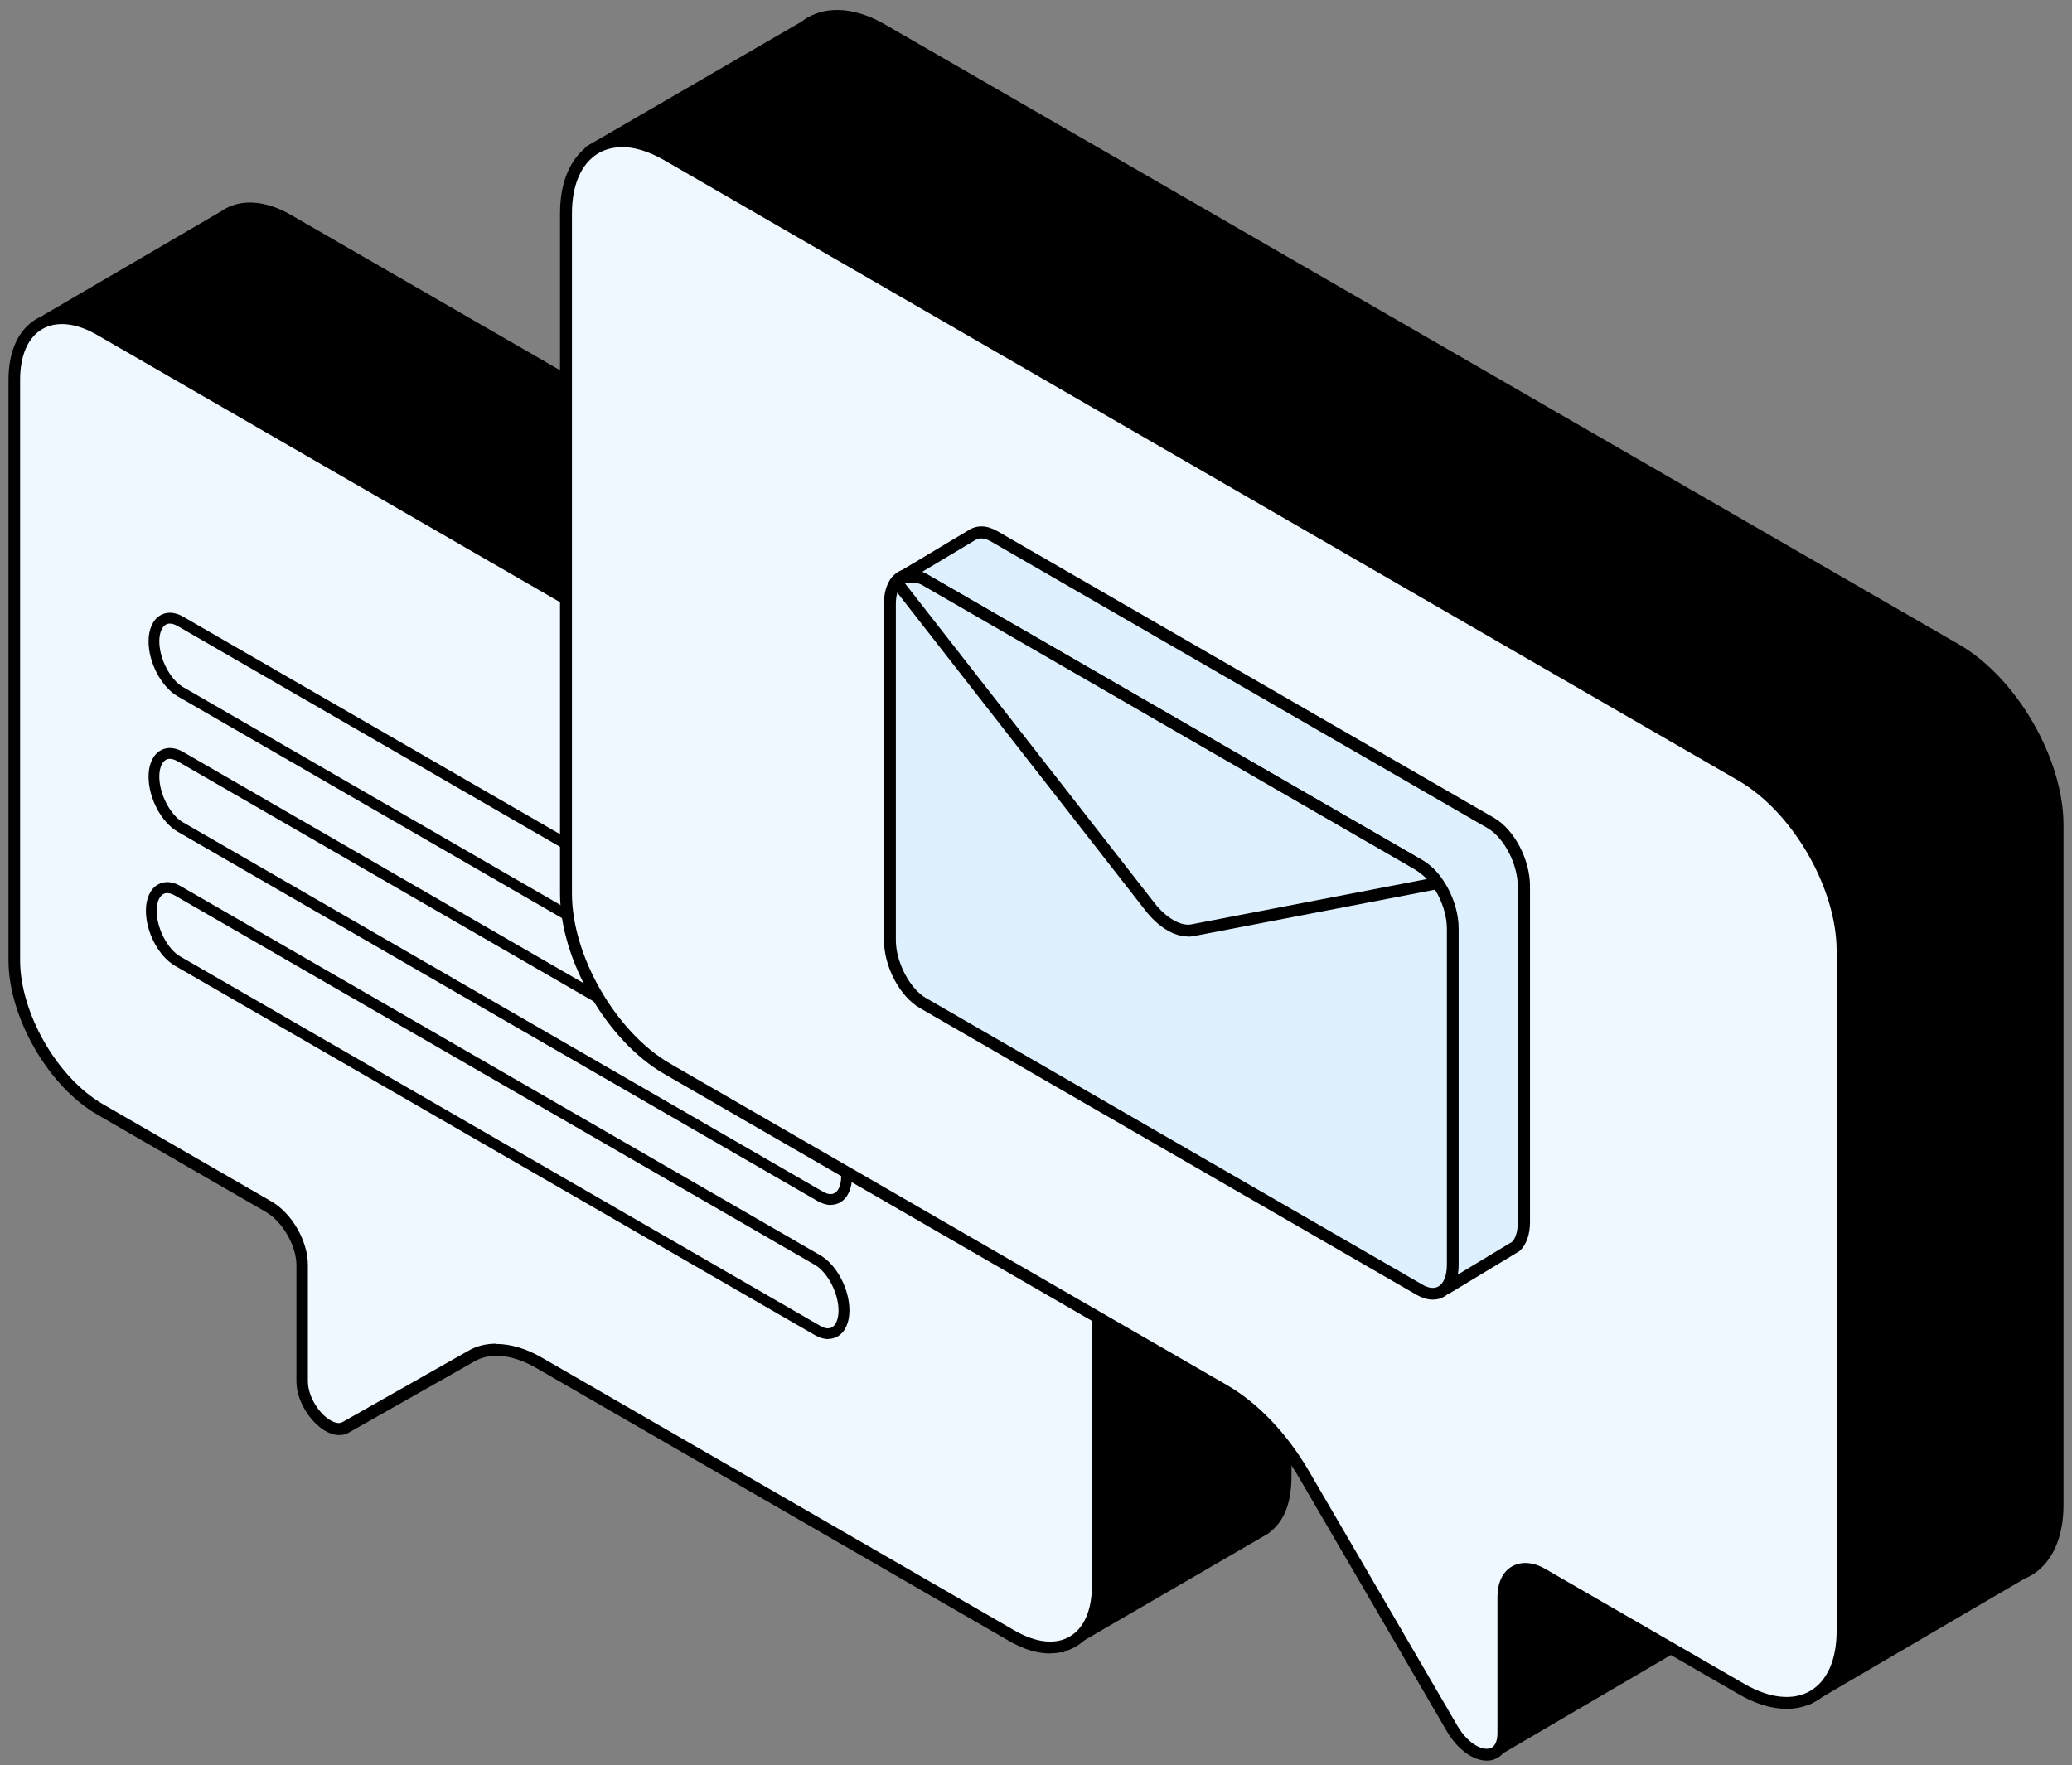 <svg width="142" height="121" viewBox="0 0 142 121" fill="none" xmlns="http://www.w3.org/2000/svg">
<rect x="0" y="0" width="142" height="121" fill="#808080" stroke="none"/>
<path d="M82.233 51.156L19.744 15.077C18.223 14.199 16.845 14.077 15.803 14.567C15.66 14.638 15.517 14.72 15.385 14.812L3.256 21.897C3.001 22.05 3.022 22.428 3.297 22.55L9.331 25.184L13.874 31.432V58.282C13.874 62.059 16.508 66.632 19.754 68.511L31.3 75.177C32.566 75.912 33.597 77.699 33.597 79.169V87.142C33.597 88.949 35.476 90.94 36.578 90.307L45.215 85.417C46.45 84.712 48.114 84.886 49.85 85.886L55.996 89.429L72.942 112.766L86.694 104.783L86.796 104.691C87.684 104.007 88.123 102.854 88.123 101.149V61.375C88.123 57.597 85.489 53.024 82.243 51.145L82.233 51.156Z" fill="black"/>
<path d="M74.443 68.541C71.942 69.532 54.515 72.707 31.943 75.831C32.893 76.709 33.587 78.117 33.587 79.312V87.285C33.587 89.092 35.465 91.083 36.568 90.45L45.205 85.56C46.44 84.855 48.104 85.029 49.84 86.029L55.985 89.572L72.932 112.909L86.683 104.926L86.786 104.834C87.674 104.15 88.113 102.996 88.113 101.292V61.518C88.113 61.232 88.092 60.926 88.062 60.63L74.443 68.531V68.541Z" fill="black"/>
<path d="M72.82 113.308L55.7 89.745L49.636 86.244C48.023 85.315 46.522 85.141 45.409 85.774L36.783 90.664C36.323 90.93 35.741 90.889 35.149 90.542C34.19 89.98 33.189 88.551 33.189 87.142V79.169C33.189 77.852 32.229 76.188 31.086 75.535L19.54 68.868C16.181 66.928 13.455 62.181 13.455 58.292V31.575L9.055 25.521L3.124 22.928C2.858 22.816 2.685 22.561 2.664 22.265C2.644 21.968 2.797 21.703 3.042 21.56L15.17 14.475C15.293 14.383 15.456 14.291 15.62 14.21C16.834 13.638 18.366 13.822 19.938 14.73L82.427 50.809C85.785 52.748 88.511 57.495 88.511 61.385V101.159C88.511 102.997 88.021 104.262 87.021 105.028L86.929 105.11L72.81 113.308H72.82ZM46.9 84.58C47.87 84.58 48.941 84.896 50.034 85.529L56.302 89.184L73.034 112.225L86.52 104.375C87.317 103.762 87.705 102.711 87.705 101.139V61.365C87.705 57.73 85.152 53.3 82.028 51.493L19.54 15.425C18.202 14.649 16.936 14.475 15.977 14.934C15.854 14.996 15.732 15.067 15.609 15.149L3.45 22.254L9.586 24.868L9.647 24.96L14.262 31.32V58.302C14.262 61.936 16.814 66.367 19.938 68.174L31.484 74.84C32.862 75.637 33.985 77.587 33.985 79.179V87.152C33.985 88.265 34.792 89.419 35.537 89.858C35.772 89.99 36.099 90.123 36.364 89.97L44.99 85.08C45.562 84.753 46.195 84.6 46.889 84.6L46.9 84.58Z" fill="black"/>
<path d="M6.86 22.611L69.349 58.69C72.595 60.568 75.229 65.142 75.229 68.919V108.693C75.229 112.47 72.595 114.002 69.349 112.123L36.956 93.421C35.22 92.42 33.556 92.246 32.321 92.951L23.684 97.841C22.581 98.464 20.703 96.473 20.703 94.676V86.713C20.703 85.233 19.672 83.446 18.406 82.711L6.86 76.045C3.613 74.166 0.979 69.593 0.979 65.816V26.042C0.979 22.264 3.613 20.733 6.86 22.611Z" fill="#EFF8FF"/>
<path d="M56.937 73.316C56.647 73.316 56.339 73.223 56.03 73.045L12.172 47.727C11.06 47.082 10.181 45.427 10.181 43.959C10.181 43.127 10.48 42.473 10.994 42.173C11.443 41.912 11.995 41.949 12.546 42.267L56.404 67.585C57.517 68.23 58.396 69.885 58.396 71.362C58.396 72.194 58.097 72.849 57.582 73.148C57.386 73.26 57.162 73.316 56.937 73.316ZM11.639 42.744C11.546 42.744 11.452 42.762 11.359 42.819C11.088 42.977 10.919 43.407 10.919 43.959C10.919 45.147 11.658 46.577 12.537 47.091L56.395 72.419C56.619 72.55 56.937 72.671 57.208 72.512C57.48 72.353 57.648 71.923 57.648 71.372C57.648 70.184 56.909 68.744 56.03 68.24L12.172 42.912C12.023 42.828 11.836 42.744 11.639 42.744Z" fill="black"/>
<path d="M56.937 82.598C56.647 82.598 56.339 82.505 56.03 82.327L12.172 57.009C11.06 56.364 10.181 54.709 10.181 53.232C10.181 52.4 10.48 51.745 10.994 51.446C11.443 51.184 11.995 51.222 12.546 51.54L56.404 76.867C57.517 77.512 58.396 79.167 58.396 80.635C58.396 81.467 58.097 82.122 57.582 82.421C57.386 82.533 57.162 82.589 56.937 82.589V82.598ZM11.639 52.017C11.546 52.017 11.452 52.035 11.359 52.091C11.088 52.25 10.919 52.68 10.919 53.232C10.919 54.419 11.658 55.859 12.537 56.364L56.395 81.682C56.619 81.813 56.937 81.935 57.208 81.776C57.48 81.617 57.648 81.187 57.648 80.635C57.648 79.448 56.909 78.017 56.03 77.503L12.172 52.185C12.023 52.101 11.836 52.017 11.639 52.017Z" fill="black"/>
<path d="M56.756 91.789C56.466 91.789 56.158 91.695 55.849 91.518L11.991 66.2C10.879 65.555 10 63.9 10 62.422C10 61.59 10.299 60.936 10.813 60.637C11.262 60.375 11.813 60.412 12.365 60.73L56.223 86.048C57.336 86.694 58.215 88.348 58.215 89.826C58.215 90.658 57.915 91.312 57.401 91.611C57.205 91.724 56.98 91.78 56.756 91.78V91.789ZM11.458 61.216C11.365 61.216 11.271 61.235 11.178 61.291C10.907 61.45 10.738 61.88 10.738 62.432C10.738 63.619 11.477 65.059 12.356 65.564L56.214 90.882C56.438 91.013 56.756 91.135 57.027 90.976C57.298 90.817 57.467 90.387 57.467 89.835C57.467 88.648 56.728 87.217 55.849 86.703L11.991 61.385C11.842 61.301 11.655 61.216 11.458 61.216Z" fill="black"/>
<path d="M71.972 113.338C71.094 113.338 70.135 113.052 69.155 112.481L36.762 93.778C35.149 92.849 33.648 92.675 32.535 93.308L23.909 98.198C23.45 98.464 22.868 98.423 22.276 98.076C21.316 97.514 20.315 96.085 20.315 94.676V86.713C20.315 85.396 19.356 83.722 18.212 83.069L6.666 76.402C3.307 74.463 0.582 69.716 0.582 65.826V26.042C0.582 24.061 1.266 22.571 2.521 21.846C3.767 21.131 5.38 21.274 7.074 22.254L69.563 58.333C72.922 60.272 75.648 65.019 75.648 68.909V108.683C75.648 110.663 74.964 112.154 73.708 112.879C73.187 113.175 72.605 113.328 71.972 113.328V113.338ZM34.026 92.124C34.996 92.124 36.068 92.441 37.16 93.073L69.553 111.776C70.992 112.603 72.32 112.756 73.3 112.185C74.29 111.613 74.831 110.378 74.831 108.693V68.919C74.831 65.285 72.279 60.854 69.155 59.047L6.656 22.959C5.227 22.132 3.889 21.989 2.909 22.55C1.919 23.122 1.378 24.357 1.378 26.042V65.816C1.378 69.45 3.93 73.881 7.054 75.688L18.6 82.354C20.009 83.161 21.101 85.08 21.101 86.703V94.666C21.101 95.779 21.908 96.933 22.653 97.361C22.888 97.494 23.215 97.627 23.48 97.474L32.107 92.584C32.678 92.257 33.311 92.104 34.005 92.104L34.026 92.124Z" fill="black"/>
<path d="M134.078 44.546L60.451 2.036C58.746 1.056 57.195 0.862 55.98 1.342C55.674 1.464 55.388 1.628 55.133 1.832L40.769 10.173L53.52 20.392V52.652C53.52 57.052 56.643 62.463 60.451 64.658L95.213 84.728L96.703 87.321L101.971 119.398C102.042 119.806 102.492 120.021 102.849 119.816L114.507 112.987L113.344 108.352L114.232 109.883C115.539 112.119 117.744 112.323 117.744 110.21V109.219L124.073 116.325L138.58 107.841C138.856 107.729 139.121 107.576 139.366 107.382C140.387 106.575 141 105.136 141 103.176V56.562C141 52.162 137.876 46.751 134.068 44.556L134.078 44.546Z" fill="black"/>
<path d="M140.826 56.439C140.591 56.633 140.326 56.776 140.04 56.899L125.533 65.382L119.204 58.277V59.267C119.204 61.38 116.999 61.176 115.692 58.941L114.804 57.409L115.968 62.044L104.309 68.874C103.952 69.088 103.492 68.874 103.431 68.455L71.222 49.844L69.731 47.251L53.54 37.114V52.519C53.54 56.919 56.664 62.33 60.472 64.525L95.233 84.596L96.724 87.189L101.992 119.265C102.063 119.673 102.512 119.888 102.869 119.684L114.528 112.854L113.364 108.219L114.252 109.75C115.559 111.986 117.764 112.19 117.764 110.077V109.087L124.094 116.192L138.601 107.708C138.876 107.596 139.142 107.443 139.387 107.249C140.408 106.443 141.02 105.003 141.02 103.043V56.429C141.02 56.368 141.02 56.317 141.02 56.256C140.959 56.317 140.908 56.398 140.836 56.45L140.826 56.439Z" fill="black"/>
<path d="M102.563 120.306C102.42 120.306 102.278 120.276 102.145 120.214C101.849 120.072 101.634 119.796 101.583 119.469L96.326 87.464L94.927 85.024L60.258 65.005C56.327 62.738 53.122 57.185 53.122 52.642V20.576L40.065 10.111L54.929 1.485C55.163 1.291 55.48 1.107 55.837 0.964C57.205 0.423 58.92 0.668 60.656 1.679L134.282 44.189C138.213 46.465 141.418 52.009 141.418 56.552V103.166C141.418 105.177 140.786 106.78 139.632 107.698C139.366 107.903 139.081 108.076 138.754 108.209L124.012 116.835L118.163 110.271C118.132 111.588 117.366 111.935 117.029 112.027C116.202 112.252 115.182 111.751 114.375 110.781L114.977 113.17L103.053 120.153C102.9 120.245 102.727 120.286 102.553 120.286L102.563 120.306ZM41.483 10.224L53.918 20.198V52.652C53.918 56.94 56.94 62.167 60.646 64.311L95.499 84.432L97.091 87.26L102.359 119.337C102.369 119.418 102.431 119.459 102.461 119.479C102.502 119.49 102.563 119.51 102.635 119.479L114.038 112.803L112.252 105.697L114.579 109.689C115.294 110.914 116.254 111.414 116.805 111.261C117.264 111.139 117.336 110.557 117.336 110.22V108.168L124.155 115.825L138.376 107.504C138.682 107.372 138.907 107.239 139.111 107.076C140.061 106.32 140.592 104.932 140.592 103.186V56.572C140.592 52.284 137.57 47.057 133.864 44.914L60.248 2.383C58.726 1.505 57.267 1.271 56.133 1.72C55.858 1.832 55.602 1.975 55.388 2.148L41.483 10.224Z" fill="black"/>
<path d="M119.347 53.142L45.72 10.632C41.892 8.417 38.788 10.213 38.788 14.634V61.248C38.788 65.668 41.892 71.048 45.72 73.254L83.891 95.294C85.933 96.479 87.893 98.531 89.353 101.032L99.521 118.479C100.828 120.715 103.033 120.919 103.033 118.806V109.475C103.033 107.749 104.248 107.045 105.749 107.913L119.357 115.774C123.185 117.989 126.289 116.192 126.289 111.772V65.158C126.289 60.737 123.185 55.357 119.357 53.152L119.347 53.142Z" fill="#EFF8FF"/>
<path d="M101.89 120.684C100.951 120.684 99.889 119.918 99.164 118.683L88.996 101.236C87.567 98.786 85.678 96.795 83.687 95.652L45.516 73.611C41.586 71.344 38.38 65.791 38.38 61.248V14.634C38.38 12.347 39.176 10.622 40.616 9.795C42.055 8.968 43.944 9.142 45.925 10.285L119.551 52.795C123.482 55.071 126.687 60.615 126.687 65.158V111.772C126.687 114.059 125.891 115.784 124.451 116.611C123.012 117.448 121.123 117.274 119.143 116.121L105.534 108.26C104.942 107.913 104.401 107.851 104.023 108.066C103.646 108.29 103.431 108.78 103.431 109.475V118.806C103.431 120.174 102.645 120.541 102.298 120.633C102.165 120.674 102.022 120.684 101.89 120.684ZM42.627 10.091C42.035 10.091 41.494 10.224 41.024 10.499C39.85 11.183 39.197 12.653 39.197 14.634V61.248C39.197 65.536 42.219 70.763 45.925 72.906L84.096 94.947C86.209 96.172 88.2 98.255 89.7 100.828L99.868 118.275C100.583 119.5 101.543 120 102.094 119.847C102.553 119.724 102.625 119.143 102.625 118.806V109.475C102.625 108.484 102.982 107.739 103.625 107.372C104.268 107.004 105.095 107.065 105.943 107.566L119.551 115.426C121.266 116.417 122.869 116.59 124.043 115.917C125.227 115.233 125.87 113.762 125.87 111.782V65.168C125.87 60.88 122.849 55.653 119.143 53.51L45.516 10.979C44.485 10.387 43.505 10.081 42.627 10.081V10.091Z" fill="black"/>
<path d="M104.426 60.732C104.426 59.068 103.416 57.129 102.16 56.404L68.123 36.752C67.521 36.405 66.98 36.405 66.582 36.68H66.572C66.551 36.691 66.541 36.701 66.521 36.711L61.967 39.437C61.967 39.437 61.937 39.488 61.957 39.508L65.867 44.715V61.508C65.867 63.172 66.878 65.112 68.134 65.837L92.176 79.711L98.495 88.113C98.658 88.337 98.965 88.388 99.199 88.245L103.855 85.438C104.212 85.111 104.436 84.54 104.436 83.774V60.722L104.426 60.732Z" fill="#DEF0FE"/>
<path d="M98.913 88.746C98.628 88.746 98.342 88.613 98.168 88.368L91.9 80.027L67.93 66.194C66.541 65.398 65.459 63.336 65.459 61.519V44.868L61.518 39.621L61.59 39.222L61.773 39.1L66.327 36.374C66.939 35.966 67.633 35.996 68.348 36.405L102.385 56.057C103.773 56.853 104.855 58.915 104.855 60.733V83.784C104.855 84.632 104.6 85.336 104.14 85.755L99.414 88.613C99.261 88.705 99.097 88.746 98.924 88.746H98.913ZM62.509 39.6L66.266 44.602V61.529C66.266 63.04 67.205 64.857 68.328 65.51L92.482 79.497L98.801 87.898C98.842 87.95 98.913 87.97 98.975 87.929L103.63 85.122C103.855 84.907 104.018 84.417 104.018 83.805V60.753C104.018 59.242 103.079 57.425 101.956 56.772L67.919 37.119C67.613 36.946 67.174 36.782 66.806 37.038L62.509 39.61V39.6Z" fill="black"/>
<path d="M97.29 88.409L63.254 68.757C61.998 68.032 60.987 66.092 60.987 64.428V41.377C60.987 39.712 61.998 38.947 63.254 39.661L97.29 59.314C98.546 60.038 99.557 61.978 99.557 63.642V86.694C99.557 88.358 98.546 89.124 97.29 88.409Z" fill="#DEF0FE"/>
<path d="M98.189 89.083C97.831 89.083 97.464 88.97 97.086 88.756L63.05 69.104C61.661 68.308 60.579 66.245 60.579 64.428V41.377C60.579 40.356 60.936 39.559 61.569 39.192C62.11 38.875 62.784 38.926 63.458 39.314L97.495 58.966C98.883 59.763 99.965 61.815 99.965 63.642V86.694C99.965 87.715 99.608 88.511 98.975 88.879C98.74 89.021 98.475 89.083 98.189 89.083ZM62.355 39.804C62.223 39.804 62.1 39.835 61.978 39.906C61.61 40.121 61.396 40.672 61.396 41.387V64.438C61.396 65.949 62.345 67.766 63.458 68.41L97.495 88.062C97.791 88.235 98.209 88.388 98.577 88.184C98.944 87.97 99.159 87.419 99.159 86.704V63.652C99.159 62.141 98.219 60.324 97.096 59.681L63.05 40.019C62.856 39.906 62.6 39.794 62.355 39.794V39.804Z" fill="black"/>
<path d="M78.812 62.162C79.701 63.305 80.834 63.938 81.701 63.764L98.516 60.528C98.27 60.059 97.648 59.518 97.127 59.222L63.428 39.763C62.621 39.294 61.559 39.641 61.426 39.865L78.823 62.162H78.812Z" fill="#DEF0FE"/>
<path d="M81.405 64.193C80.456 64.193 79.374 63.54 78.496 62.407L60.926 39.896L61.069 39.661C61.335 39.233 62.652 38.855 63.621 39.416L97.321 58.874C97.882 59.201 98.577 59.783 98.873 60.355L99.118 60.835L81.773 64.173C81.65 64.193 81.528 64.204 81.405 64.204V64.193ZM62.029 39.998L79.129 61.907C79.915 62.917 80.925 63.489 81.62 63.366L97.791 60.253C97.546 60.008 97.229 59.752 96.913 59.569L63.213 40.111C62.815 39.876 62.335 39.917 62.029 39.988V39.998Z" fill="black"/>
</svg>
